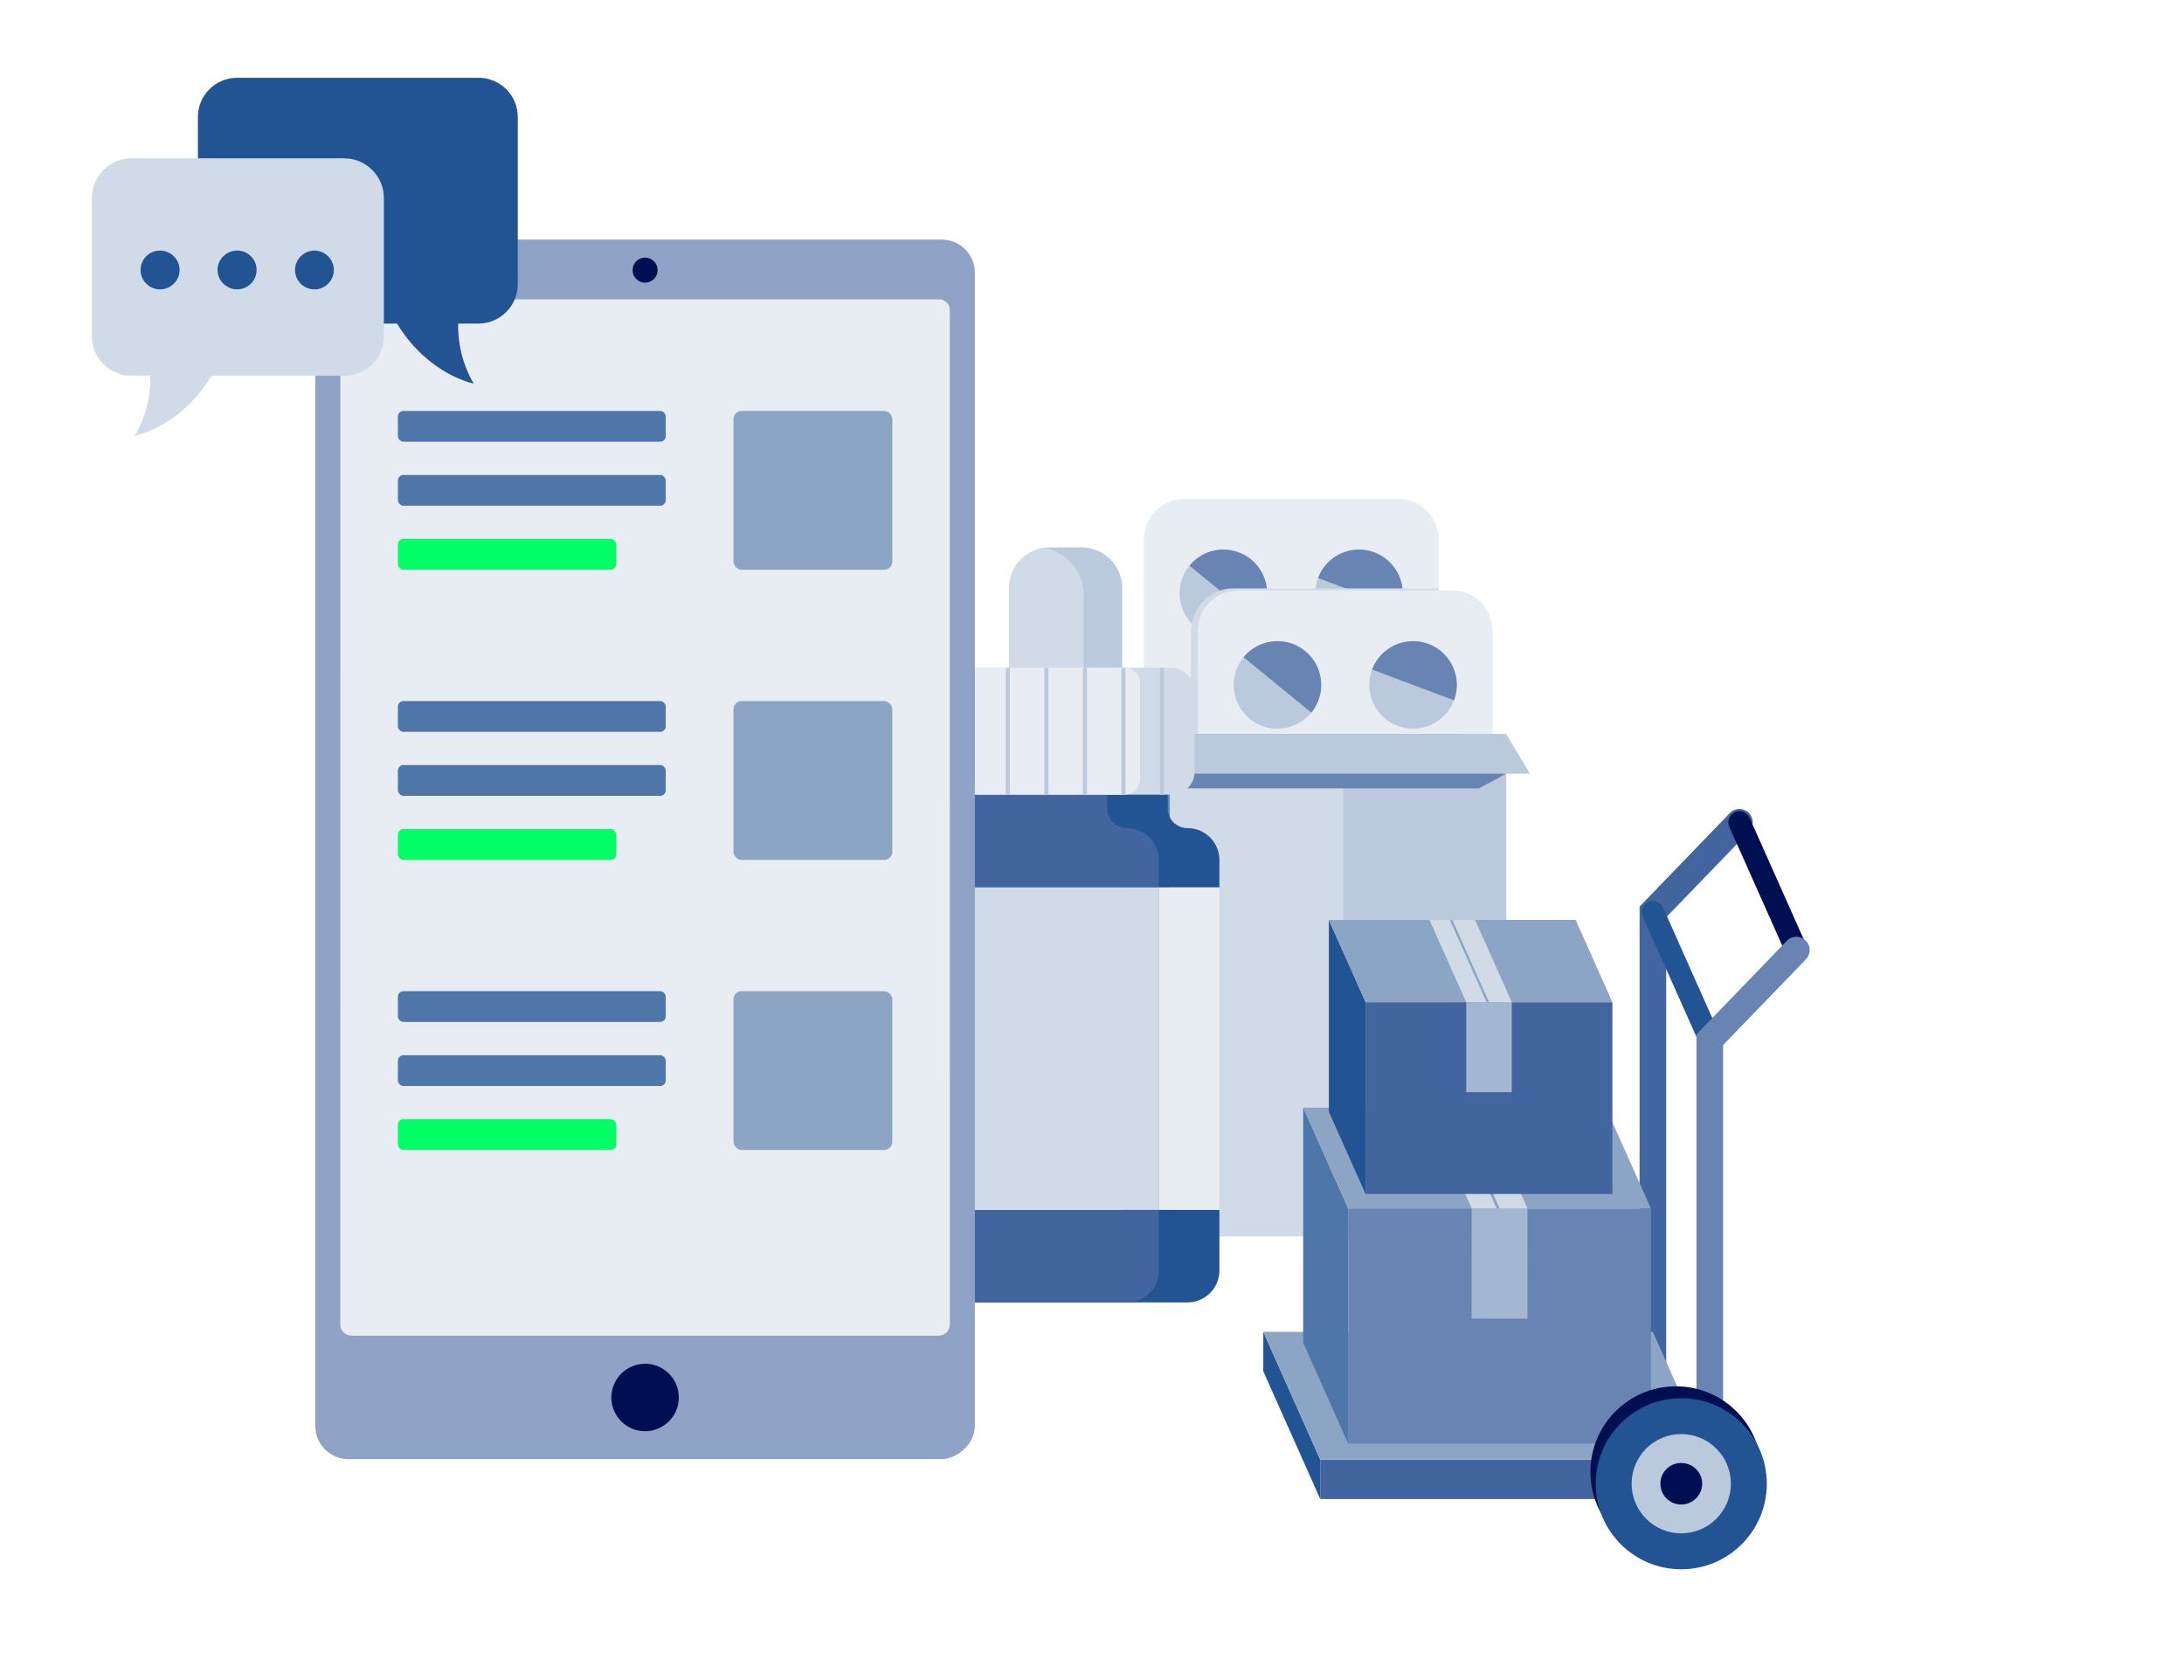 <?xml version="1.0" encoding="UTF-8"?>
<svg xmlns="http://www.w3.org/2000/svg" xmlns:xlink="http://www.w3.org/1999/xlink" id="a" viewBox="0 0 650 500">
  <defs>
    <style>.d{fill:url(#b);}.e{fill:#00ff64;}.f{fill:#6884b2;}.g{fill:#000e52;}.h{fill:#e8edf3;}.i{fill:#8da5c4;}.j{fill:#8ea3c5;}.k{fill:#bbc9dc;}.l{fill:#a4b7d0;}.m{fill:#d1dbe7;}.n{fill:#225494;}.o{fill:#42659f;}.p{fill:#4e76a9;}</style>
    <linearGradient id="b" x1="191.99" y1="531.41" x2="191.99" y2="-514.02" gradientTransform="matrix(1, 0, 0, 1, 0, 0)" gradientUnits="userSpaceOnUse">
      <stop offset="0" stop-color="#6f6f6e"></stop>
      <stop offset="1" stop-color="#3b3b3a"></stop>
    </linearGradient>
  </defs>
  <g>
    <g>
      <g>
        <path class="h" d="M428.13,160.42v107.25c0,6.58-5.38,11.97-11.97,11.97h-63.75c-1.71,0-3.33-.36-4.8-1.01-4.21-1.86-7.16-6.08-7.16-10.95v-107.25c0-6.58,5.39-11.97,11.97-11.97h63.75c6.58,0,11.97,5.38,11.97,11.97Z"></path>
        <path class="k" d="M399.89,188.79c-6.74-2.53-10.14-10.04-7.62-16.77,2.53-6.73,10.04-10.15,16.77-7.62,6.73,2.53,10.14,10.04,7.62,16.77-2.53,6.73-10.04,10.14-16.77,7.62Z"></path>
        <path class="f" d="M416.66,181.17l-24.39-9.16c2.53-6.73,10.04-10.15,16.77-7.62,6.73,2.53,10.14,10.04,7.62,16.77Z"></path>
        <path class="k" d="M355.86,186.68c-5.58-4.55-6.4-12.76-1.85-18.33,4.55-5.57,12.75-6.41,18.33-1.85,5.57,4.55,6.4,12.76,1.85,18.33-4.55,5.57-12.76,6.4-18.33,1.85Z"></path>
        <path class="f" d="M374.19,184.83l-20.18-16.48c4.55-5.57,12.75-6.41,18.33-1.85,5.57,4.55,6.4,12.76,1.85,18.33Z"></path>
        <path class="k" d="M399.89,268.26c-6.74-2.53-10.14-10.04-7.62-16.77,2.53-6.73,10.04-10.15,16.77-7.62,6.73,2.53,10.14,10.04,7.62,16.77-2.53,6.73-10.04,10.14-16.77,7.62Z"></path>
        <path class="f" d="M416.66,261.52l-24.39-9.16c2.53-6.73,10.04-10.15,16.77-7.62,6.73,2.53,10.14,10.04,7.62,16.77Z"></path>
        <path class="k" d="M355.86,266.15c-5.58-4.55-6.4-12.76-1.85-18.33,4.55-5.57,12.75-6.4,18.33-1.85,5.57,4.55,6.4,12.76,1.85,18.33-4.55,5.57-12.76,6.4-18.33,1.85Z"></path>
        <path class="f" d="M374.19,265.18l-20.18-16.48c4.55-5.57,12.75-6.41,18.33-1.85,5.57,4.55,6.4,12.76,1.85,18.33Z"></path>
        <g>
          <path class="k" d="M410.04,229.58c-6.5,3.08-14.27,.31-17.35-6.19-3.08-6.5-.31-14.27,6.19-17.35,6.5-3.08,14.27-.31,17.35,6.19,3.08,6.5,.31,14.27-6.19,17.35Z"></path>
          <path class="f" d="M416.24,212.23l-23.54,11.16c-3.08-6.5-.31-14.27,6.19-17.35,6.5-3.08,14.27-.31,17.35,6.19Z"></path>
        </g>
        <path class="k" d="M352.01,212.97c2.67-6.68,10.26-9.93,16.94-7.25,6.68,2.67,9.93,10.25,7.25,16.94-2.67,6.68-10.26,9.93-16.93,7.25-6.68-2.67-9.93-10.26-7.25-16.93Z"></path>
        <path class="f" d="M359.26,229.9l9.68-24.19c6.68,2.67,9.93,10.25,7.25,16.94-2.67,6.68-10.26,9.93-16.93,7.25Z"></path>
      </g>
      <path class="m" d="M428.13,175.1v93.33c0,6.17-4.93,11.21-10.95,11.21h-58.33c-1.56,0-3.05-.34-4.4-.95v-90.67c0-3.71,1.55-7.06,4.01-9.43,.91-.87,1.95-1.61,3.08-2.18,1.67-.84,3.54-1.31,5.52-1.31h61.06Z"></path>
    </g>
    <g>
      <path class="h" d="M346.74,197.46h107.25c6.61,0,11.97,5.36,11.97,11.97v63.75c0,6.6-5.36,11.97-11.97,11.97h-107.25c-6.61,0-11.97-5.36-11.97-11.97v-63.75c0-6.61,5.36-11.97,11.97-11.97Z" transform="translate(641.67 -159.07) rotate(90)"></path>
      <path class="k" d="M415.97,216.04c-6.74-2.53-10.14-10.04-7.62-16.77,2.53-6.73,10.04-10.15,16.77-7.62,6.73,2.53,10.14,10.04,7.62,16.77-2.53,6.73-10.04,10.14-16.77,7.62Z"></path>
      <path class="f" d="M432.75,208.42l-24.39-9.16c2.53-6.73,10.04-10.15,16.77-7.62,6.73,2.53,10.14,10.04,7.62,16.77Z"></path>
      <path class="k" d="M371.95,213.93c-5.58-4.55-6.4-12.76-1.85-18.33,4.55-5.57,12.75-6.4,18.33-1.85,5.57,4.55,6.4,12.76,1.85,18.33-4.55,5.57-12.76,6.4-18.33,1.85Z"></path>
      <path class="f" d="M390.28,212.08l-20.18-16.48c4.55-5.57,12.75-6.4,18.33-1.85,5.57,4.55,6.4,12.76,1.85,18.33Z"></path>
      <path class="k" d="M415.97,295.51c-6.74-2.53-10.14-10.04-7.62-16.78,2.53-6.73,10.04-10.15,16.77-7.62,6.73,2.53,10.14,10.04,7.62,16.77-2.53,6.73-10.04,10.15-16.77,7.62Z"></path>
      <path class="f" d="M432.75,288.77l-24.39-9.16c2.53-6.73,10.04-10.15,16.77-7.62,6.73,2.53,10.14,10.04,7.62,16.77Z"></path>
      <path class="k" d="M371.95,293.4c-5.58-4.55-6.4-12.76-1.85-18.33,4.55-5.57,12.75-6.4,18.33-1.85,5.57,4.55,6.4,12.76,1.85,18.33-4.55,5.57-12.76,6.4-18.33,1.85Z"></path>
      <path class="f" d="M390.28,292.43l-20.18-16.48c4.55-5.57,12.75-6.4,18.33-1.85,5.57,4.55,6.4,12.76,1.85,18.33Z"></path>
      <g>
        <path class="k" d="M426.13,256.83c-6.5,3.08-14.27,.31-17.35-6.19-3.08-6.5-.31-14.27,6.19-17.35,6.5-3.08,14.27-.31,17.35,6.19,3.08,6.5,.31,14.27-6.19,17.35Z"></path>
        <path class="f" d="M432.32,239.48l-23.54,11.16c-3.08-6.5-.31-14.27,6.19-17.35,6.5-3.08,14.27-.31,17.35,6.19Z"></path>
      </g>
      <path class="k" d="M368.09,240.21c2.67-6.68,10.26-9.93,16.94-7.25,6.68,2.67,9.93,10.25,7.25,16.94-2.67,6.68-10.26,9.93-16.94,7.25-6.68-2.67-9.93-10.26-7.25-16.94Z"></path>
      <path class="f" d="M375.35,257.15l9.68-24.19c6.68,2.67,9.93,10.25,7.25,16.94-2.67,6.68-10.26,9.93-16.94,7.25Z"></path>
    </g>
    <g>
      <rect class="f" x="334.22" y="218.49" width="100.12" height="149.42"></rect>
      <rect class="k" x="348.17" y="218.49" width="100.12" height="149.42"></rect>
      <polygon class="o" points="348.17 227.16 343.37 234.62 334.22 234.62 334.22 218.49 348.17 218.49 348.17 227.16"></polygon>
      <polygon class="k" points="339.61 230.26 325.67 230.26 334.22 218.49 348.17 218.49 339.61 230.26"></polygon>
      <polygon class="m" points="399.81 367.95 348.17 367.95 348.17 225.3 399.81 230.24 399.81 367.95"></polygon>
      <polygon class="f" points="448.29 230.26 440.17 234.62 352.99 234.62 348.17 227.16 348.17 218.49 448.29 230.26"></polygon>
      <polygon class="k" points="455.36 230.26 355.24 230.26 348.17 218.49 448.29 218.49 455.36 230.26"></polygon>
    </g>
  </g>
  <g>
    <g>
      <path class="n" d="M362.92,264.1v-8.14c0-5.25-4.26-9.51-9.51-9.51h0c-3.24,0-5.87-2.63-5.87-5.87v-4.11h-60.78v4.11c0,3.24-2.63,5.87-5.87,5.87h0c-5.25,0-9.51,4.26-9.51,9.51v8.14h91.53Z"></path>
      <path class="n" d="M271.39,360.07v18.03c0,5.25,4.26,9.51,9.51,9.51h72.51c5.25,0,9.51-4.26,9.51-9.51v-18.03h-91.53Z"></path>
    </g>
    <g>
      <path class="o" d="M344.9,264.1v-8.14c0-5.25-4.26-9.51-9.51-9.51-3.24,0-5.87-2.63-5.87-5.87v-4.11h-42.76v4.11c0,3.24-2.63,5.87-5.87,5.87-5.25,0-9.51,4.26-9.51,9.51v8.14h73.51Z"></path>
      <path class="o" d="M271.39,360.07v18.03c0,5.25,4.26,9.51,9.51,9.51h54.49c5.25,0,9.51-4.26,9.51-9.51v-18.03h-73.51Z"></path>
    </g>
    <rect class="m" x="271.39" y="264.1" width="73.51" height="95.97"></rect>
    <rect class="h" x="344.9" y="264.1" width="18.02" height="95.97"></rect>
    <rect class="m" x="278.77" y="198.73" width="76.77" height="37.74" rx="6.77" ry="6.77"></rect>
    <path class="k" d="M312.45,162.91h9.42c6.69,0,12.12,5.43,12.12,12.12v23.7h-33.65v-23.7c0-6.69,5.43-12.12,12.12-12.12Z"></path>
    <path class="m" d="M322.51,177c0-7.06-5.18-12.9-11.95-13.93-5.79,.91-10.23,5.91-10.23,11.95v23.7h22.18v-21.72Z"></path>
    <path class="h" d="M339.3,231.9v-28.61c0-2.52-2.05-4.57-4.57-4.57h-49.19c-3.74,0-6.77,3.03-6.77,6.77v24.21c0,3.74,3.03,6.77,6.77,6.77h49.19c2.52,0,4.57-2.05,4.57-4.57Z"></path>
    <g>
      <rect class="k" x="299.35" y="198.73" width="1.19" height="37.74"></rect>
      <rect class="k" x="310.83" y="198.73" width="1.19" height="37.74"></rect>
      <rect class="k" x="322.3" y="198.73" width="1.19" height="37.74"></rect>
      <rect class="k" x="333.77" y="198.73" width="1.19" height="37.74"></rect>
      <rect class="k" x="345.25" y="198.73" width="1.19" height="37.74"></rect>
      <rect class="k" x="287.88" y="198.73" width="1.19" height="37.74"></rect>
    </g>
  </g>
  <g>
    <g>
      <rect class="j" x="10.53" y="154.63" width="362.94" height="196.3" rx="9.85" ry="9.85" transform="translate(444.77 60.78) rotate(90)"></rect>
      <rect class="d" x="101.25" y="89.03" width="181.5" height="308.49" rx="3.39" ry="3.39"></rect>
      <circle class="g" cx="191.99" cy="80.39" r="3.73"></circle>
      <path id="c" class="h" d="M279.36,397.52c1.87,0,3.39-1.52,3.39-3.39V92.42c0-1.87-1.52-3.39-3.39-3.39H104.63c-1.87,0-3.39,1.52-3.39,3.39V394.13c0,1.87,1.52,3.39,3.39,3.39"></path>
      <circle class="g" cx="191.99" cy="415.9" r="10.04"></circle>
    </g>
    <g>
      <rect class="p" x="118.42" y="122.3" width="79.72" height="9.16" rx="1.65" ry="1.65"></rect>
      <rect class="p" x="118.42" y="141.35" width="79.72" height="9.16" rx="1.65" ry="1.65"></rect>
      <rect class="e" x="118.42" y="160.4" width="65" height="9.16" rx="1.65" ry="1.65"></rect>
      <rect class="i" x="218.3" y="122.3" width="47.27" height="47.27" rx="2.42" ry="2.42"></rect>
    </g>
    <g>
      <rect class="p" x="118.42" y="208.64" width="79.72" height="9.16" rx="1.65" ry="1.65"></rect>
      <rect class="p" x="118.42" y="227.69" width="79.72" height="9.16" rx="1.65" ry="1.65"></rect>
      <rect class="e" x="118.42" y="246.75" width="65" height="9.16" rx="1.65" ry="1.65"></rect>
      <rect class="i" x="218.3" y="208.64" width="47.27" height="47.27" rx="2.42" ry="2.42"></rect>
    </g>
    <g>
      <rect class="p" x="118.42" y="294.98" width="79.72" height="9.16" rx="1.65" ry="1.65"></rect>
      <rect class="p" x="118.42" y="314.04" width="79.72" height="9.16" rx="1.65" ry="1.65"></rect>
      <rect class="e" x="118.42" y="333.09" width="65" height="9.16" rx="1.65" ry="1.65"></rect>
      <rect class="i" x="218.3" y="294.98" width="47.27" height="47.27" rx="2.42" ry="2.42"></rect>
    </g>
  </g>
  <g>
    <rect class="o" x="392.93" y="434.39" width="115.94" height="11.74"></rect>
    <polygon class="n" points="375.98 408.11 392.93 446.13 392.93 434.39 375.98 396.36 375.98 408.11"></polygon>
    <path class="o" d="M491.92,412.07c2.19,0,3.96-1.78,3.97-3.97v-135.1l24.65-25.53c1.52-1.57,1.47-4.08-.1-5.6-1.57-1.52-4.08-1.48-5.6,.1l-26.87,27.84v138.31c0,2.19,1.77,3.96,3.96,3.96Z"></path>
    <polygon class="i" points="491.92 396.36 375.98 396.36 392.93 434.39 508.87 434.39 491.92 396.36"></polygon>
    <path class="n" d="M508.87,312.74c.45,0,.9-.1,1.35-.3,1.66-.74,2.41-2.69,1.66-4.36l-16.94-38.03c-.74-1.67-2.69-2.41-4.36-1.67-1.66,.74-2.41,2.69-1.67,4.36l16.95,38.02c.54,1.23,1.75,1.96,3.02,1.97Z"></path>
    <path class="g" d="M534.64,286.05c.45,0,.91-.1,1.34-.3,1.67-.74,2.42-2.7,1.67-4.36l-16.95-38.03c-.74-1.67-2.7-2.41-4.36-1.67-1.66,.74-2.41,2.69-1.67,4.36l16.94,38.03c.55,1.23,1.76,1.96,3.02,1.97Z"></path>
    <path class="f" d="M508.87,450.1c2.19,0,3.96-1.77,3.96-3.96v-135.11l24.65-25.53c1.52-1.58,1.48-4.09-.1-5.6-1.57-1.52-4.08-1.48-5.6,.1l-26.87,27.84v138.31c0,2.19,1.77,3.96,3.96,3.96Z"></path>
    <g>
      <rect class="f" x="401.25" y="359.64" width="90.09" height="69.99"></rect>
      <polygon class="p" points="401.25 429.63 387.85 399.59 387.85 329.61 401.25 359.64 401.25 429.63"></polygon>
      <polygon class="i" points="477.94 329.61 491.34 359.64 445.9 359.62 432.5 329.6 477.94 329.61"></polygon>
      <polygon class="i" points="432.5 329.6 445.9 359.63 401.25 359.64 387.85 329.61 432.5 329.6"></polygon>
      <polygon class="l" points="437.98 392.45 454.61 392.46 454.6 359.63 437.99 359.63 437.98 392.45"></polygon>
      <polygon class="m" points="441.2 329.6 454.6 359.63 437.99 359.63 424.58 329.61 441.2 329.6"></polygon>
      <polygon class="i" points="432.02 329.6 445.42 359.63 446.33 359.63 432.94 329.61 432.02 329.6"></polygon>
    </g>
    <g>
      <rect class="o" x="406.42" y="298.27" width="73.46" height="57.07"></rect>
      <polygon class="n" points="406.42 355.34 395.49 330.85 395.49 273.78 406.42 298.27 406.42 355.34"></polygon>
      <polygon class="i" points="468.95 273.78 479.88 298.26 442.83 298.25 431.89 273.77 468.95 273.78"></polygon>
      <polygon class="i" points="431.89 273.77 442.83 298.26 406.42 298.27 395.49 273.78 431.89 273.77"></polygon>
      <rect class="l" x="436.37" y="298.26" width="13.56" height="26.77"></rect>
      <polygon class="m" points="439 273.77 449.93 298.26 436.37 298.26 425.44 273.78 439 273.77"></polygon>
      <polygon class="i" points="431.51 273.77 442.43 298.26 443.18 298.26 432.25 273.78 431.51 273.77"></polygon>
    </g>
    <g>
      <path class="g" d="M473.34,438.03c0,14.07,11.41,25.45,25.44,25.45,14.08,0,25.47-11.38,25.46-25.46,0-14.07-11.39-25.45-25.46-25.44-14.03,0-25.44,11.37-25.45,25.46Z"></path>
      <path class="n" d="M474.92,441.57c0,14.07,11.41,25.46,25.44,25.46,14.08,0,25.47-11.39,25.47-25.46,0-14.08-11.39-25.45-25.47-25.45-14.03,0-25.44,11.37-25.44,25.45Z"></path>
      <path class="k" d="M485.6,441.57c0,8.15,6.61,14.77,14.76,14.76,8.16,0,14.78-6.62,14.78-14.76,0-8.16-6.61-14.78-14.77-14.78-8.16,0-14.77,6.62-14.77,14.77Z"></path>
      <path class="g" d="M494.17,441.55c0,3.41,2.75,6.21,6.16,6.21,3.43,.01,6.27-2.79,6.27-6.22,0-3.43-2.83-6.15-6.26-6.15-3.42,0-6.17,2.74-6.17,6.16Z"></path>
    </g>
  </g>
  <g>
    <path class="n" d="M142.41,23.15H70.6c-6.52,0-11.7,5.25-11.7,11.63v49.82c0,6.37,5.18,11.7,11.7,11.7h47.55c5.92,9.7,14.55,15.73,22.86,17.92-3.19-5.45-4.78-11.69-4.65-17.92h6.05c6.5,0,11.69-5.33,11.69-11.7V34.78c0-6.37-5.18-11.63-11.69-11.63Z"></path>
    <g>
      <path class="m" d="M102.48,47.12H39.11c-6.44,0-11.76,5.33-11.76,11.7v41.31c0,6.52,5.31,11.7,11.76,11.7h5.58c.2,6.31-1.38,12.55-4.64,17.92,8.36-2.12,17-8.17,22.92-17.92h39.51c6.45,0,11.76-5.18,11.76-11.7V58.82c0-6.37-5.31-11.7-11.76-11.7Z"></path>
      <g>
        <path class="n" d="M53.46,80.34c0,3.19-2.65,5.78-5.84,5.78s-5.78-2.59-5.78-5.78,2.59-5.77,5.78-5.77,5.84,2.59,5.84,5.77Z"></path>
        <path class="n" d="M76.37,80.34c0,3.19-2.59,5.78-5.77,5.78s-5.86-2.59-5.86-5.78,2.66-5.77,5.86-5.77,5.77,2.59,5.77,5.77Z"></path>
        <path class="n" d="M99.36,80.34c0,3.19-2.59,5.78-5.78,5.78s-5.77-2.59-5.77-5.78,2.65-5.77,5.77-5.77,5.78,2.59,5.78,5.77Z"></path>
      </g>
    </g>
  </g>
</svg>
